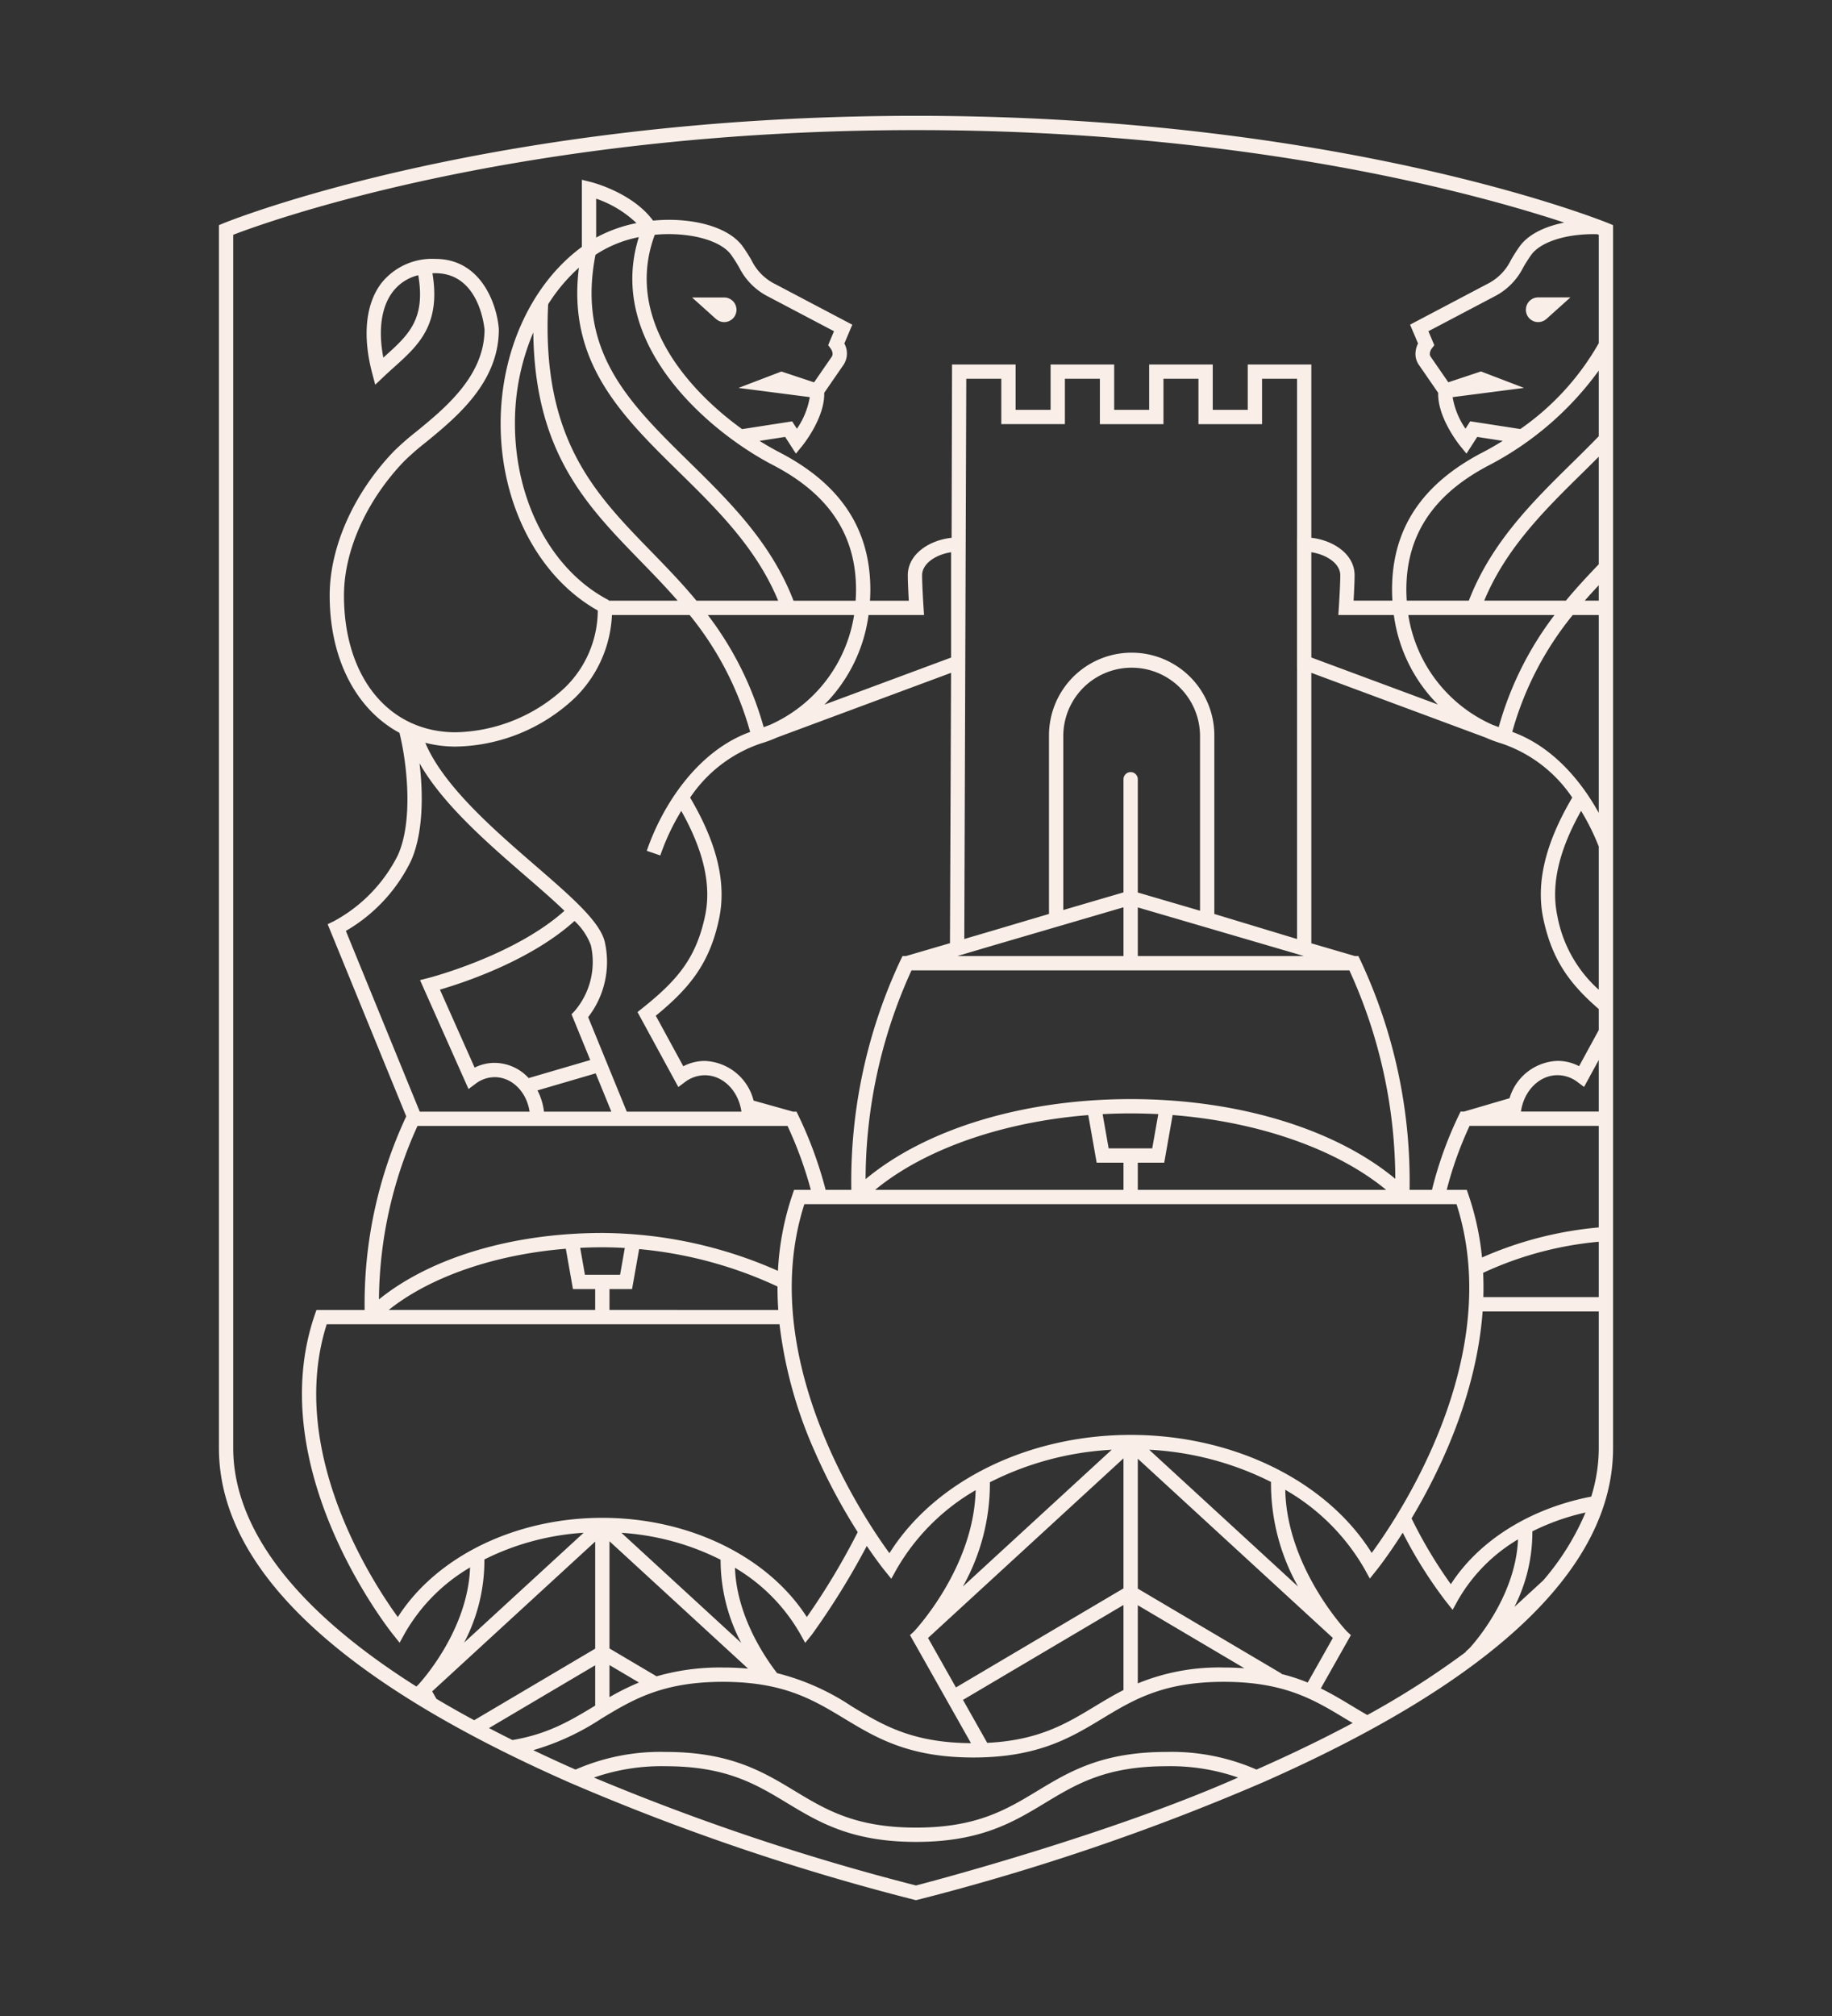 <svg id="bf179cf9-486f-44bb-bc56-1d7ba2a16b1e" data-name="e189254d-441a-4214-9ebc-23ef255c28bf" xmlns="http://www.w3.org/2000/svg" viewBox="0 0 250 275"><rect x="0" y="0" width="250" height="275" fill="#333333" stroke="none"/><defs><style>.ebd4f7aa-4bbe-47d3-963b-7dafa647f694{fill:#f9efe8;}</style></defs><path class="ebd4f7aa-4bbe-47d3-963b-7dafa647f694" d="M219.522,30.463c-.353-.147-36.006-14.665-94.522-14.665s-94.169,14.518-94.522,14.665l-.602.25v166.82c0,16.254,16.034,31.577,47.655,45.541a314.968,314.968,0,0,0,47.24,16.073l.227.054.227-.054a314.948,314.948,0,0,0,47.243-16.073c31.622-13.964,47.656-29.287,47.656-45.541V30.713ZM218.174,46.81a35.686,35.686,0,0,1-10.708,11.715l-6.832-1.057-.651,1.009a10.724,10.724,0,0,1-1.754-4.305l9.72-1.255-.02-.008.02-.003-5.854-2.239-4.453,1.48c-.627-.909-1.804-2.617-2.403-3.481a.697.697,0,0,1-.123-.377,1.369,1.369,0,0,1,.258-.743l.355-.453-.002-.006.002-.004-.803-1.9,8.914-4.695a8.947,8.947,0,0,0,4.019-3.997,20.351,20.351,0,0,1,1.108-1.739c.89-1.231,2.901-2.174,5.516-2.588a18.968,18.968,0,0,1,3.481-.215c.067.025.151.056.21.079Zm-1.03,157.341c-8.208,1.581-15.254,5.896-19.158,11.948a62.328,62.328,0,0,1-5.362-8.978c3.895-6.515,8.865-16.852,9.698-28.226h15.852v18.639a22.371,22.371,0,0,1-1.03,6.617m-45.68,37.234a28.878,28.878,0,0,0-12.285-2.406c-8.816,0-13.278,2.695-17.592,5.302-4.275,2.582-8.312,5.021-16.584,5.021s-12.31-2.439-16.583-5.021c-4.316-2.607-8.777-5.302-17.593-5.302a28.866,28.866,0,0,0-12.288,2.408c-.081-.036-.162-.07-.243-.106-1.925-.85-3.752-1.697-5.527-2.543a33.973,33.973,0,0,0,9.293-4.302c4.274-2.582,8.311-5.02,16.583-5.02s12.309,2.438,16.583,5.02c4.316,2.607,8.777,5.302,17.593,5.302s13.278-2.695,17.593-5.302c4.273-2.582,8.312-5.02,16.583-5.02,8.273,0,12.31,2.438,16.584,5.02.332.2.674.4,1.01.6-3.862,2.063-8.142,4.148-12.889,6.245-.079.036-.159.069-.238.104M58.978,230.717l22.243-20.432v14.608l-16.514,9.76q-2.715-1.468-5.157-2.922Zm-1.73-126.601c3.17,5.595,9.343,10.941,14.501,15.406,1.901,1.647,3.756,3.252,5.278,4.719-6.863,6.145-18.465,9.139-18.586,9.17l-1.123.284,6.618,14.86.978-.733a4.308,4.308,0,0,1,2.593-.888c2.382,0,4.368,2.036,4.763,4.705H57.28l-10.083-24.654a22.31,22.31,0,0,0,8.859-9.493c1.606-3.51,1.767-8.701,1.192-13.376m13.021-46.338a31.537,31.537,0,0,1,2.507-12.433c.194,16.334,7.21,23.558,14.612,31.165,1.706,1.753,3.427,3.524,5.09,5.433H83.06l.032-.063c-7.789-4.019-12.823-13.48-12.823-24.102m22.399,6.615c5.191,5.095,10.546,10.356,13.525,17.55H95.045c-2.022-2.438-4.152-4.629-6.259-6.794-7.666-7.878-14.906-15.326-13.983-33.646A23.665,23.665,0,0,1,79,36.512c-1.624,12.866,5.816,20.173,13.668,27.881M80.377,34.178h.001l.001.001h-.002Zm6.8-1.829c-4.598,14.644,9.749,26.655,18.283,31.078,7.643,3.961,11.357,9.528,11.357,17.018,0,.512-.021,1.009-.053,1.498h-8.476c-3.063-7.944-8.745-13.537-14.253-18.942-8.229-8.079-15.341-15.069-12.773-28.246a16.469,16.469,0,0,1,5.915-2.406m-5.823.058v-5.303a14.909,14.909,0,0,1,5.502,3.33,19.44,19.44,0,0,0-5.502,1.973m31.998,15.13c.019.025.479.65.141,1.138-.598.866-1.776,2.573-2.402,3.482l-4.454-1.48-5.855,2.238,9.723,1.256a10.701,10.701,0,0,1-1.757,4.316l-.65-1.009-6.831,1.057c-7.686-5.549-16.066-15.298-11.918-26.508a19.638,19.638,0,0,1,4.9.136c2.615.414,4.626,1.357,5.517,2.588a20.34,20.34,0,0,1,1.107,1.739,8.968,8.968,0,0,0,4.032,4.004l8.906,4.69-.584,1.378-.211.526Zm12.676,35.318c-.002-.03-.196-3.029-.196-4.377,0-1.637,1.93-2.845,3.956-3.148v14.367l-17.291,6.421c.362-.363.713-.738,1.047-1.125a21.354,21.354,0,0,0,4.979-11.099h7.573Zm19.29-24.999V51.67h4.775v6.187h8.677V51.67h4.776v6.187h8.677V51.67h4.775v21.626h-.005v17.759l.005.001V128.09l-11.288-3.417v-24.361a11.281,11.281,0,0,0-22.562,0V124.67l-8.644,2.563-2.914.853.271-76.417h4.78v6.187Zm8.973,47.467a.976.976,0,0,0-.976.975V121.73l-8.215,2.403v-23.82a9.33,9.33,0,0,1,18.659,0v23.918l-8.492-2.484v-15.448a.975.975,0,0,0-.975-.975h-.001m.976,18.455,22.429,6.562.242.074H155.267Zm-20.212,5.327,18.26-5.344v6.653H130.64Zm49.086,3.26a68.758,68.758,0,0,1,6.266,28.437c-8.256-6.843-21.525-10.876-36.116-10.876-14.606,0-27.917,4.051-36.171,10.919a68.918,68.918,0,0,1,6.266-28.48Zm-28.874,84.335v-17.719l26.618,24.451-3.432,6.079a26.035,26.035,0,0,0-3.579-1.166l.025-.041Zm14.544,10.863c-.888-.064-1.822-.1-2.814-.1a29.16,29.16,0,0,0-11.73,2.164v-10.661Zm-12.994-29.807a41.661,41.661,0,0,1,16.627,4.392,28.715,28.715,0,0,0,3.69,14.271Zm-2.526-2.023c-14.004,0-26.734,6.288-32.915,16.136-3.759-5.143-18.262-26.871-11.611-47.613h88.997c6.674,20.802-7.763,42.38-11.577,47.575-6.146-9.825-18.868-16.098-32.894-16.098m-71.119,29.132v-14.623l18.913,17.372c-1.07-.097-2.212-.151-3.44-.151a31.259,31.259,0,0,0-9.045,1.201Zm4.023,4.644a33.561,33.561,0,0,0-4.023,1.998v-4.376Zm-2.392-20.42a35.069,35.069,0,0,1,13.531,3.669,24.295,24.295,0,0,0,2.814,11.347Zm15.491,4.769a24.685,24.685,0,0,1,8.884,8.978l.7,1.265.911-1.123a103.039,103.039,0,0,0,7.494-12.098c1.386,2.046,2.344,3.24,2.435,3.352l.911,1.125.701-1.267a29.399,29.399,0,0,1,10.807-10.816c-.232,10.408-8.051,18.885-8.411,19.269l-.544.5,8.321,14.74c-8.057-.063-12.047-2.47-16.266-5.018a32.59,32.59,0,0,0-10.193-4.533c-1.91-2.477-5.512-7.97-5.75-14.374m34.79-11.665a41.604,41.604,0,0,1,16.622-4.434l-20.312,18.66a28.749,28.749,0,0,0,3.69-14.226m-3.673,29.687,21.904-12.947v11.602c-1.384.705-2.654,1.471-3.911,2.23-3.932,2.376-7.669,4.629-14.685,4.974Zm-.96-1.699-3.809-6.749,26.673-24.502v17.737ZM94.176,108.802a18.878,18.878,0,0,1,9.654-7.387,17.93,17.93,0,0,0,2.188-.809l23.767-8.827-.149,36.878-6.004,1.757h-.472l-.266.549a71.006,71.006,0,0,0-6.72,31.342h-3.506a55.305,55.305,0,0,0-3.706-10.116l-.267-.55h-.477l-5.38-1.507a7.155,7.155,0,0,0-6.652-5.409,6.348,6.348,0,0,0-2.941.724l-3.754-6.892c4.591-3.759,7.348-7.106,8.637-13.23,1.026-4.875-.272-10.286-3.952-16.523m2.416-24.908h19.961a19.715,19.715,0,0,1-11.473,14.978l-.867.322a45.154,45.154,0,0,0-7.621-15.3m60.644,72.752H151.29l-.824-4.667c1.266-.065,2.542-.101,3.825-.101,1.266,0,2.522.035,3.771.098Zm1.637,1.951,1.147-6.495c11.725.921,22.374,4.628,29.138,10.203H155.267v-3.708Zm-5.558,0v3.708H119.422c6.753-5.564,17.39-9.268,29.086-10.197l1.146,6.489ZM83.507,83.894H94.11a43.76,43.76,0,0,1,8.259,15.95c-7.172,2.581-11.971,9.973-14.107,16.215l1.845.632a30.944,30.944,0,0,1,2.863-6.078c3.06,5.446,4.127,10.141,3.249,14.309-1.234,5.859-3.858,8.848-8.582,12.624l-.64.51,5.57,10.225.903-.677a4.506,4.506,0,0,1,2.716-.93c2.507,0,4.595,2.152,4.993,4.965H85.534l-5.273-12.892a12.305,12.305,0,0,0,2.277-10.221c-.625-2.783-4.547-6.18-9.513-10.479-5.628-4.873-12.507-10.83-14.99-16.722a16.818,16.818,0,0,0,4.159.515,24.211,24.211,0,0,0,16.316-6.705,16.844,16.844,0,0,0,4.997-11.241M80.547,144.6l-8.403,2.459a6.374,6.374,0,0,0-4.637-2.075,6.136,6.136,0,0,0-2.738.646l-4.736-10.635c3.179-.925,12.355-3.935,18.366-9.365a8.584,8.584,0,0,1,2.235,3.323,10.293,10.293,0,0,1-2.205,8.945l-.436.458Zm.743,1.816,2.136,5.223H74.23a8.212,8.212,0,0,0-.887-2.898Zm26.179,7.174a53.373,53.373,0,0,1,3.178,8.715h-2.284l-.225.659a38.223,38.223,0,0,0-1.978,10.393,59.775,59.775,0,0,0-23.964-5.168c-12.265,0-23.437,3.356-30.483,9.061a58.111,58.111,0,0,1,5.259-23.66Zm-27.647,20.3-.648-3.674c1.001-.048,2.009-.076,3.022-.076s2.036.032,3.068.094l-.646,3.655Zm1.399,1.95v2.85H53.039c5.702-4.544,14.498-7.566,24.176-8.348l.971,5.499Zm1.951,0h3.082l.964-5.453a56.89,56.89,0,0,1,18.883,5.105q-.006,1.581.103,3.198H83.172Zm23.203,4.801a59.797,59.797,0,0,0,4.8,17.34,81.125,81.125,0,0,0,5.872,11.017,96.653,96.653,0,0,1-6.945,11.584c-5.32-8.27-16.081-13.537-27.906-13.537-11.859,0-22.626,5.269-27.909,13.54-3.4-4.675-15.19-22.625-9.704-39.944Zm-26.732,28.444-16.304,14.977a24.137,24.137,0,0,0,2.763-11.339,35.132,35.132,0,0,1,13.541-3.638m1.578,18.075v5.504c-.056.033-.113.067-.168.101-3.206,1.937-6.293,3.785-11.122,4.591q-1.645-.818-3.202-1.631Zm103.369,5.605c-1.388-.839-2.792-1.685-4.351-2.45l4.107-7.272-.545-.499c-.361-.385-8.205-8.889-8.411-19.321a29.202,29.202,0,0,1,10.837,10.827l.705,1.281.912-1.143c.218-.272,1.669-2.118,3.577-5.117a60.515,60.515,0,0,0,5.896,9.381l.912,1.143.706-1.281a22.837,22.837,0,0,1,8.217-8.329c-.333,8.005-6.294,14.492-6.61,14.831l-.544.499.022.038a115.205,115.205,0,0,1-13.434,8.59c-.67-.385-1.332-.777-1.996-1.178m22.071-13.571a22.489,22.489,0,0,0,2.449-10.304,31.494,31.494,0,0,1,7.254-2.568,35.067,35.067,0,0,1-5.761,9.251Zm-4.239-42.251q.048-1.649-.028-3.317a47.572,47.572,0,0,1,15.78-4.241v7.558Zm-.183-5.409a37.861,37.861,0,0,0-1.85-8.569l-.226-.66h-2.739a50.157,50.157,0,0,1,3.118-8.725l17.632-.001v13.855a50.308,50.308,0,0,0-15.935,4.1m5.314-19.906c.398-2.813,2.486-4.964,4.994-4.964a4.51,4.51,0,0,1,2.716.929l.902.677,2.009-3.688v7.046Zm7.934-6.192a6.364,6.364,0,0,0-2.94-.723,7.104,7.104,0,0,0-6.55,5.094l-6.211,1.822h-.471l-.266.549a52.11,52.11,0,0,0-3.636,10.127h-3.059a70.928,70.928,0,0,0-6.72-31.342l-.267-.549h-.472l-5.946-1.74V91.78l23.766,8.826a18.092,18.092,0,0,0,2.186.81,18.867,18.867,0,0,1,9.652,7.381c-3.678,6.234-4.975,11.644-3.949,16.517,1.186,5.632,3.617,8.916,7.57,12.33v2.86Zm-32.85-61.553-.001.011h7.572a21.377,21.377,0,0,0,4.979,11.099q.495.572,1.03,1.107l-17.268-6.412V75.331c2.024.304,3.949,1.511,3.95,3.146-.001,1.352-.194,4.337-.196,4.367l-.067,1.039Zm9.544.011h19.951a45.162,45.162,0,0,0-7.613,15.289l-.868-.322a19.713,19.713,0,0,1-11.47-14.967m20.333,41.018c-.878-4.168.187-8.86,3.245-14.304a31.114,31.114,0,0,1,2.415,4.875v19.525a17.85,17.85,0,0,1-5.66-10.096m-6.148-25.077a43.742,43.742,0,0,1,8.256-15.941h3.552v26.998c-2.592-4.705-6.562-9.168-11.808-11.057m9.897-17.903c.63-.722,1.269-1.418,1.911-2.105v2.105Zm-2.576,0H202.543c2.98-7.188,8.332-12.446,13.52-17.539.714-.701,1.412-1.399,2.111-2.098v14.676c-1.519,1.582-3.031,3.205-4.487,4.961m1.009-18.942c-5.507,5.405-11.188,10.998-14.253,18.942h-8.475c-.031-.488-.053-.983-.053-1.494.002-7.486,3.717-13.051,11.357-17.011a43.098,43.098,0,0,0,14.902-12.88v8.961c-1.123,1.153-2.279,2.305-3.478,3.482M31.826,197.533V32.027c4.889-1.88,39.209-14.279,93.174-14.279,45.158,0,76.547,8.679,88.458,12.615-2.811.561-4.956,1.691-6.072,3.233a22.24,22.24,0,0,0-1.21,1.895,7.066,7.066,0,0,1-3.258,3.265l-10.491,5.527.004.009-.004.002,1.083,2.56a3.226,3.226,0,0,0-.351,1.355,2.598,2.598,0,0,0,.476,1.577c.68.983,2.107,3.054,2.624,3.803-.103,3.389,2.88,7.087,3.011,7.249l.848,1.041,1.469-2.279,3.481.538c-.941.59-1.848,1.108-2.694,1.546-8.351,4.328-12.41,10.461-12.41,18.75v.011c0,.501.019.996.049,1.487h-5.299c.058-1.025.137-2.555.137-3.454v-.011c0-2.88-2.905-4.766-5.902-5.111V49.717h-8.678v6.188h-4.775v-6.188h-8.677v6.188h-4.775v-6.188h-8.677v6.188h-4.775v-6.188h-8.674l-.059,23.642c-3.024.32-5.978,2.214-5.978,5.119,0,.902.079,2.44.138,3.465h-5.3c.029-.495.05-.994.05-1.498,0-8.288-4.06-14.422-12.411-18.75-.849-.441-1.761-.962-2.708-1.555l3.495-.54,1.468,2.279.849-1.041c.132-.162,3.113-3.86,3.012-7.249.515-.749,1.942-2.821,2.623-3.803a2.808,2.808,0,0,0,.123-2.927l1.086-2.566-10.479-5.519a7.085,7.085,0,0,1-3.271-3.271,22.338,22.338,0,0,0-1.21-1.896c-1.21-1.672-3.622-2.869-6.791-3.371a21.509,21.509,0,0,0-5.434-.14c-2.815-3.819-8.268-5.212-8.509-5.271l-1.21-.3V33.68c-6.848,5.02-11.084,14.197-11.084,24.099,0,11.061,5.181,20.977,13.256,25.498a14.744,14.744,0,0,1-4.447,10.482A22.454,22.454,0,0,1,62.194,99.89c-9.125,0-15.255-7.5-15.255-18.661,0-6.107,3.066-12.95,8.201-18.305a35.042,35.042,0,0,1,2.921-2.548c4.225-3.455,10.01-8.187,10.01-15.444l-.002-.074c-.252-3.3-2.384-9.541-8.657-9.541a8.85,8.85,0,0,0-7.337,3.267c-2.177,2.824-2.635,7.194-1.29,12.304l.419,1.592,1.195-1.132c.473-.447.946-.872,1.409-1.288,3.273-2.944,6.374-5.731,5.203-12.785.133-.005.265-.007.401-.007,5.886,0,6.652,7.077,6.708,7.704-.022,6.311-5.38,10.692-9.295,13.893a36.55,36.55,0,0,0-3.094,2.709c-5.474,5.709-8.743,13.057-8.743,19.655,0,8.748,3.678,15.594,9.525,18.735,1.083,4.376,1.866,12.132-.232,16.716a20.82,20.82,0,0,1-8.744,8.991l-.822.399,10.72,26.212a60.279,60.279,0,0,0-5.674,26.409h-6.58l-.226.659c-7.162,20.896,9.935,42.673,10.665,43.59l.912,1.144.705-1.282a24.535,24.535,0,0,1,8.91-8.989c-.3,8.636-6.744,15.651-7.085,16.016l-.245.225c-20.126-12.709-24.991-24.3-24.991-32.52M52.503,48.608c-.066.059-.131.117-.195.176-.72-3.799-.269-6.959,1.312-9.01a6.186,6.186,0,0,1,3.458-2.232c1.029,6.027-1.347,8.163-4.575,11.066m72.495,208.587a316.259,316.259,0,0,1-43.944-14.721,27.974,27.974,0,0,1,9.773-1.545c8.272,0,12.309,2.439,16.583,5.021,4.316,2.607,8.777,5.302,17.593,5.302s13.277-2.695,17.593-5.302c4.274-2.582,8.311-5.021,16.583-5.021a28.003,28.003,0,0,1,9.769,1.543c-17.311,7.676-41.59,14.12-43.95,14.723M100.503,42.257a1.68,1.68,0,0,1-1.68,1.68h0a1.661,1.661,0,0,1-1.091-.412l-.003.007-3.289-2.954h4.383a1.68,1.68,0,0,1,1.68,1.679m113.788-1.69-.012.011h.012l-3.288,2.954-.003-.007a1.672,1.672,0,0,1-2.771-1.268v-.01a1.679,1.679,0,0,1,1.678-1.68h4.384Z"/></svg>